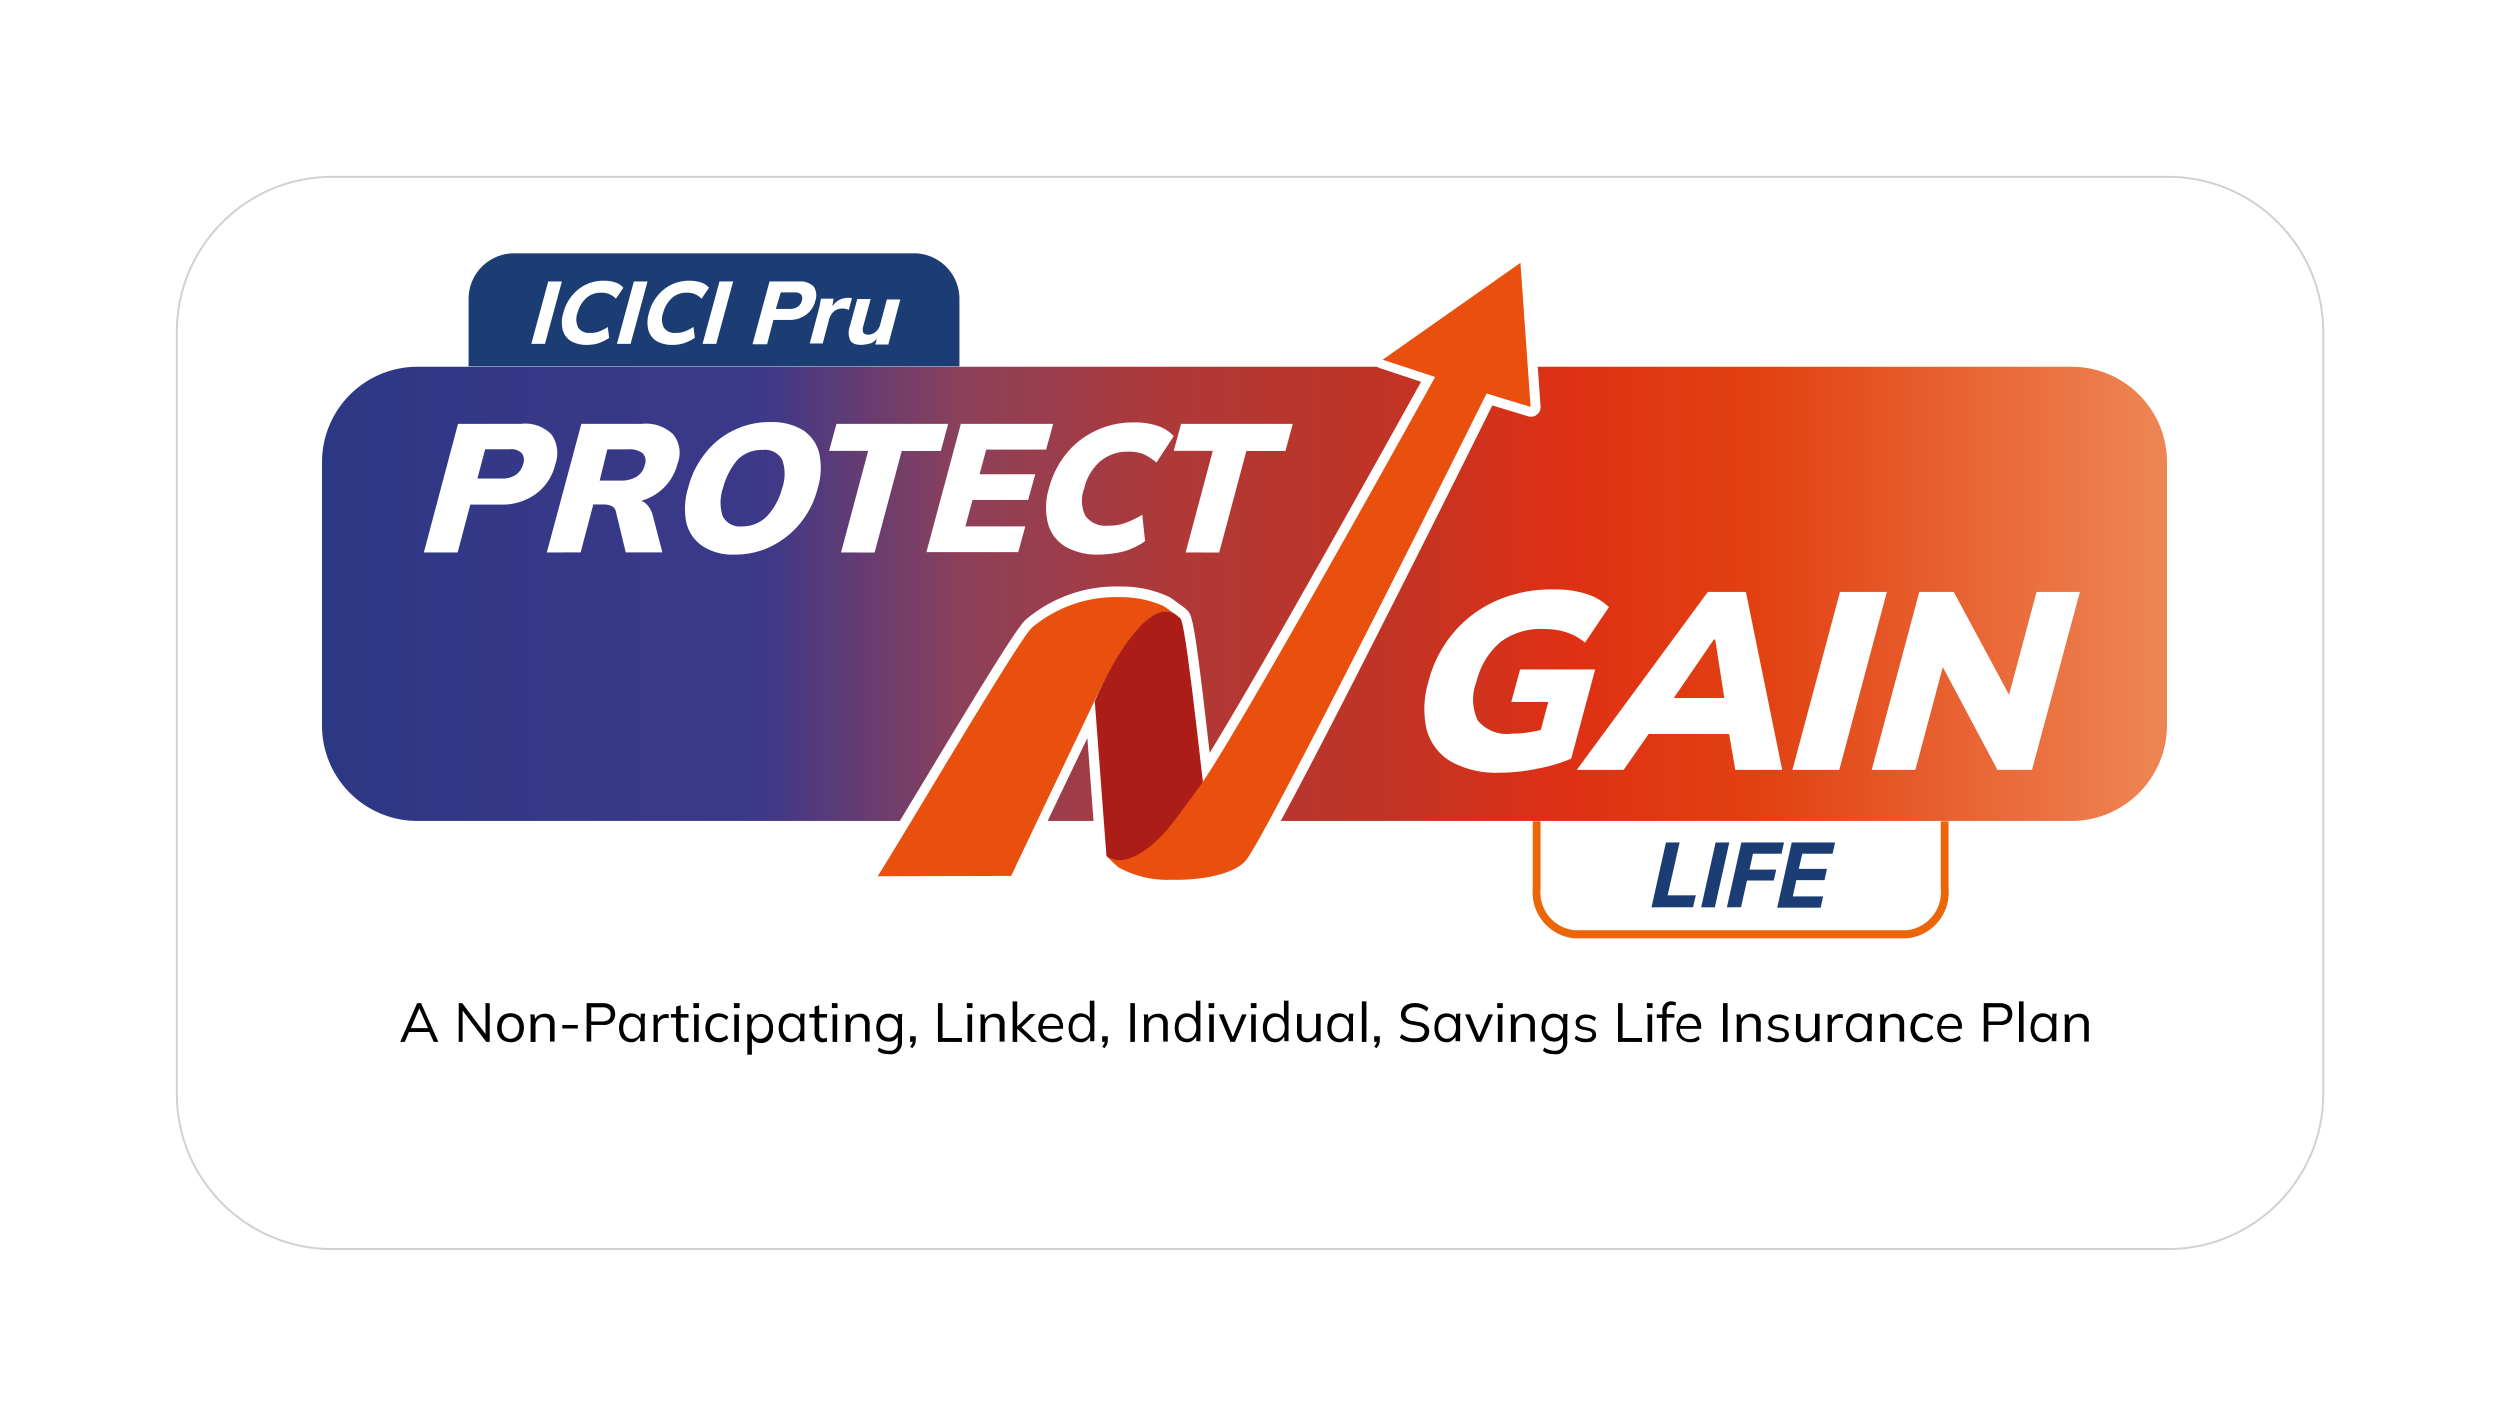 <svg xmlns="http://www.w3.org/2000/svg" xmlns:xlink="http://www.w3.org/1999/xlink" width="128" height="73" viewBox="0 0 128 73">
  <defs>
    <filter id="Path_33326" x="0" y="0" width="128" height="73" filterUnits="userSpaceOnUse">
      <feOffset dy="3" input="SourceAlpha"/>
      <feGaussianBlur stdDeviation="3" result="blur"/>
      <feFlood flood-opacity="0.161"/>
      <feComposite operator="in" in2="blur"/>
      <feComposite in="SourceGraphic"/>
    </filter>
    <linearGradient id="linear-gradient" y1="0.5" x2="1" y2="0.5" gradientUnits="objectBoundingBox">
      <stop offset="0" stop-color="#2d3885"/>
      <stop offset="0.116" stop-color="#363888"/>
      <stop offset="0.233" stop-color="#3c388a"/>
      <stop offset="0.344" stop-color="#8c405b"/>
      <stop offset="0.461" stop-color="#af3938"/>
      <stop offset="0.577" stop-color="#c03426"/>
      <stop offset="0.678" stop-color="#df3014"/>
      <stop offset="0.785" stop-color="#e24112"/>
      <stop offset="1" stop-color="#ee8453"/>
    </linearGradient>
  </defs>
  <g id="Group_16396" data-name="Group 16396" transform="translate(-142 -1471)">
    <g id="Group_6264" data-name="Group 6264" transform="translate(150.632 1476.042)">
      <g transform="matrix(1, 0, 0, 1, -8.63, -5.04)" filter="url(#Path_33326)">
        <g id="Path_33326-2" data-name="Path 33326" transform="translate(9 6)" fill="#fff">
          <path d="M 102 54.95 L 8 54.95 C 3.616 54.95 0.05 51.384 0.05 47 L 0.05 8 C 0.05 3.616 3.616 0.05 8 0.05 L 102 0.05 C 106.384 0.05 109.95 3.616 109.95 8 L 109.95 47 C 109.95 51.384 106.384 54.95 102 54.95 Z" stroke="none"/>
          <path d="M 8 0.1 C 3.644 0.1 0.1 3.644 0.1 8 L 0.1 47 C 0.1 51.356 3.644 54.9 8 54.9 L 102 54.9 C 106.356 54.9 109.9 51.356 109.9 47 L 109.9 8 C 109.9 3.644 106.356 0.1 102 0.1 L 8 0.1 M 8 0 L 102 0 C 106.418 0 110 3.582 110 8 L 110 47 C 110 51.418 106.418 55 102 55 L 8 55 C 3.582 55 0 51.418 0 47 L 0 8 C 0 3.582 3.582 0 8 0 Z" stroke="none" fill="#d1d1d1"/>
        </g>
      </g>
    </g>
    <g id="PnG_LifeLogo" transform="translate(133 1458.5)">
      <path id="Path_36374" data-name="Path 36374" d="M30.358,55A5.359,5.359,0,0,1,25,49.644V36.149a5.359,5.359,0,0,1,5.358-5.358h2.165V27.8a2.8,2.8,0,0,1,2.8-2.8H55.8a2.8,2.8,0,0,1,2.8,2.8v2.995h56.487a5.359,5.359,0,0,1,5.358,5.358V49.662a5.359,5.359,0,0,1-5.358,5.358H30.358Z" transform="translate(0 0)" fill="#fff"/>
      <path id="Path_36375" data-name="Path 36375" d="M117.292,83.055H32.571A4.885,4.885,0,0,1,27.7,78.184V64.671A4.885,4.885,0,0,1,32.571,59.8h84.721a4.885,4.885,0,0,1,4.871,4.871V78.184A4.9,4.9,0,0,1,117.292,83.055Z" transform="translate(-2.213 -28.522)" fill="url(#linear-gradient)"/>
      <g id="Group_16389" data-name="Group 16389" transform="translate(32.992 25.469)">
        <g id="Group_16388" data-name="Group 16388" transform="translate(0 0)">
          <g id="Group_16387" data-name="Group 16387">
            <g id="Group_16386" data-name="Group 16386">
              <path id="Path_36376" data-name="Path 36376" d="M94.431,33.409V29.927A2.333,2.333,0,0,0,92.1,27.6H71.627A2.333,2.333,0,0,0,69.3,29.927v3.464H94.431Z" transform="translate(-69.3 -27.6)" fill="#1b3d74"/>
              <g id="Group_16385" data-name="Group 16385" transform="translate(3.211 1.407)">
                <path id="Path_36377" data-name="Path 36377" d="M87.1,38.793l.866-3.193h.7L87.8,38.793Z" transform="translate(-87.1 -35.564)" fill="#fff"/>
                <path id="Path_36378" data-name="Path 36378" d="M97.043,38.683a1.613,1.613,0,0,1-.83-.2.968.968,0,0,1-.415-.577,1.6,1.6,0,0,1,.036-.866,2.176,2.176,0,0,1,.433-.866,2.038,2.038,0,0,1,1.66-.776,1.846,1.846,0,0,1,.577.09.87.87,0,0,1,.4.271l-.379.559a1.058,1.058,0,0,0-.343-.235.951.951,0,0,0-.415-.072,1.083,1.083,0,0,0-.758.271,1.58,1.58,0,0,0-.451.758.958.958,0,0,0,.036.758.669.669,0,0,0,.613.271A1.246,1.246,0,0,0,97.656,38a2.17,2.17,0,0,0,.451-.235l.072.559a2.529,2.529,0,0,1-.541.271A1.967,1.967,0,0,1,97.043,38.683Z" transform="translate(-94.192 -35.4)" fill="#fff"/>
                <path id="Path_36379" data-name="Path 36379" d="M111.4,38.793l.866-3.193h.7l-.866,3.193Z" transform="translate(-107.016 -35.564)" fill="#fff"/>
                <path id="Path_36380" data-name="Path 36380" d="M121.343,38.683a1.613,1.613,0,0,1-.83-.2.968.968,0,0,1-.415-.577,1.6,1.6,0,0,1,.036-.866,2.176,2.176,0,0,1,.433-.866,2.038,2.038,0,0,1,1.66-.776,1.846,1.846,0,0,1,.577.09.871.871,0,0,1,.4.271l-.379.559a1.058,1.058,0,0,0-.343-.235.951.951,0,0,0-.415-.072,1.083,1.083,0,0,0-.758.271,1.58,1.58,0,0,0-.451.758.959.959,0,0,0,.036.758.669.669,0,0,0,.613.271,1.246,1.246,0,0,0,.451-.072,2.169,2.169,0,0,0,.451-.235l.072.559a2.529,2.529,0,0,1-.541.271A1.966,1.966,0,0,1,121.343,38.683Z" transform="translate(-114.108 -35.4)" fill="#fff"/>
                <path id="Path_36381" data-name="Path 36381" d="M135.7,38.793l.866-3.193h.7l-.866,3.193Z" transform="translate(-126.932 -35.564)" fill="#fff"/>
                <path id="Path_36382" data-name="Path 36382" d="M149.9,38.793l.866-3.193h1.5a.979.979,0,0,1,.758.253.8.8,0,0,1,.09.722,1.243,1.243,0,0,1-.469.722,1.4,1.4,0,0,1-.884.271h-.794l-.325,1.245h-.74Zm1.191-1.786h.7a.747.747,0,0,0,.415-.108.525.525,0,0,0,.216-.325.336.336,0,0,0-.036-.307.459.459,0,0,0-.343-.108h-.7Z" transform="translate(-138.57 -35.564)" fill="#fff"/>
                <path id="Path_36383" data-name="Path 36383" d="M166.1,42.645l.451-1.7c.018-.108.054-.2.072-.307s.036-.2.054-.307h.649l-.108.668h-.108a1.368,1.368,0,0,1,.253-.4.835.835,0,0,1,.325-.235.808.808,0,0,1,.361-.072h.126c.036,0,.054.018.09.018l-.162.6a.744.744,0,0,0-.144-.054c-.036,0-.09-.018-.162-.018a.732.732,0,0,0-.343.072.676.676,0,0,0-.235.216.856.856,0,0,0-.144.343l-.307,1.155H166.1Z" transform="translate(-151.848 -39.416)" fill="#fff"/>
                <path id="Path_36384" data-name="Path 36384" d="M177.826,42.945c-.289,0-.487-.072-.577-.235a.953.953,0,0,1-.018-.722l.379-1.389h.686l-.379,1.389a.488.488,0,0,0,0,.325c.036.072.126.108.253.108a.582.582,0,0,0,.379-.144.684.684,0,0,0,.235-.379l.343-1.281h.686l-.613,2.309h-.668l.126-.433h.072a1.085,1.085,0,0,1-.4.361A2.275,2.275,0,0,1,177.826,42.945Z" transform="translate(-160.921 -39.662)" fill="#fff"/>
              </g>
            </g>
          </g>
        </g>
      </g>
      <g id="Group_16390" data-name="Group 16390" transform="translate(53.457 25.451)">
        <path id="Path_36385" data-name="Path 36385" d="M198.5,60.1h-.271a5.893,5.893,0,0,1-2.977-.74c-.108-.09-.253-.216-.451-.4a3.46,3.46,0,0,1-.271-.253.512.512,0,0,1-.126-.307l-.451-6.062c-1.01,2.093-2.58,5.376-3.446,7.234a.494.494,0,0,1-.451.289h-6.82a.486.486,0,0,1-.433-.253.465.465,0,0,1,.018-.505c.649-1.064,1.588-2.616,2.58-4.258,2.923-4.853,4.871-8.064,5.376-8.551a7.143,7.143,0,0,1,4.889-1.714h.054a5.624,5.624,0,0,1,2.4.523h.018c.09.054.505.361.686.487a2.285,2.285,0,0,1,.235.2c.271.235.4.686,1.155,7.307,2.742-4.456,9.345-16.327,10.825-19l-2.111-.7a.514.514,0,0,1-.343-.4.489.489,0,0,1,.217-.487l7.036-4.925a.545.545,0,0,1,.289-.09.481.481,0,0,1,.217.054.506.506,0,0,1,.289.415l.523,7.379a.5.5,0,0,1-.18.433.49.49,0,0,1-.307.108.4.4,0,0,1-.144-.018l-1.84-.559c-1.786,3.608-11.167,22.443-12.232,23.652C201.511,60.028,199.184,60.1,198.5,60.1Z" transform="translate(-182.737 -27.5)" fill="#fff"/>
        <path id="Path_36386" data-name="Path 36386" d="M192.238,139.468c1.191-2.544,3.716-7.794,4.258-8.948,1.209-2.526,2.887-5.286,4.167-4.42-.144-.108-.559-.415-.631-.451a5.27,5.27,0,0,0-2.147-.451,6.677,6.677,0,0,0-4.6,1.57c-.7.686-5.755,9.291-7.884,12.719" transform="translate(-184.92 -107.572)" fill="#e9500e"/>
        <path id="Path_36387" data-name="Path 36387" d="M247.6,141.744c.794.758,4.564.018,5.3-1.01-.126-.108-1.173-10.879-1.515-11.167-.09-.072-.126-.108-.216-.18-1.245-.92-3.067,1.876-4.168,4.42" transform="translate(-235.406 -110.858)" fill="#ad1d17"/>
        <path id="Path_36388" data-name="Path 36388" d="M264.444,35.261l2.688.884s-10.067,18.2-12.033,20.928c-.74,1.028-1.353,1.858-1.66,2.219-1.1,1.281-2.345,1.966-3.139,1.371l.216.216a5.319,5.319,0,0,0,.415.379,5.171,5.171,0,0,0,2.67.631h.018c1.515.036,3.193-.271,3.807-.974,1.082-1.245,12.34-23.922,12.34-23.922l2.255.686L271.5,30.3Z" transform="translate(-238.111 -29.795)" fill="#e9500e"/>
      </g>
      <g id="Group_16391" data-name="Group 16391" transform="translate(30.701 34.111)">
        <path id="Path_36389" data-name="Path 36389" d="M56.6,82.585,58.35,76h3.229a1.863,1.863,0,0,1,1.57.559,1.692,1.692,0,0,1,.18,1.515,2.612,2.612,0,0,1-.974,1.5,2.94,2.94,0,0,1-1.876.559h-1.5l-.649,2.454ZM59.342,78.8h1.281a1.2,1.2,0,0,0,.7-.2.967.967,0,0,0,.361-.541.588.588,0,0,0-.072-.559.759.759,0,0,0-.6-.2H59.739Z" transform="translate(-56.6 -75.91)" fill="#fff"/>
        <path id="Path_36390" data-name="Path 36390" d="M91.5,82.585,93.268,76h3.1a2.026,2.026,0,0,1,1.606.541,1.506,1.506,0,0,1,.216,1.5,2.579,2.579,0,0,1-.577,1.1,2.621,2.621,0,0,1-.992.7,3.52,3.52,0,0,1-1.335.253l.144-.235H95.9a.99.99,0,0,1,.668.216,1.272,1.272,0,0,1,.361.631l.487,1.876H95.541l-.505-2.093A.387.387,0,0,0,94.8,80.2a1.092,1.092,0,0,0-.433-.072h-.487l-.649,2.454Zm2.706-3.68h1.082a1.5,1.5,0,0,0,.812-.2.956.956,0,0,0,.415-.6.566.566,0,0,0-.108-.6,1.078,1.078,0,0,0-.722-.2H94.6Z" transform="translate(-85.204 -75.91)" fill="#fff"/>
        <path id="Path_36391" data-name="Path 36391" d="M130.851,78.874a4.614,4.614,0,0,1,.884-1.786,4.011,4.011,0,0,1,1.461-1.173,4.089,4.089,0,0,1,1.876-.415,3.013,3.013,0,0,1,1.66.415,1.975,1.975,0,0,1,.83,1.173,3.593,3.593,0,0,1-.072,1.786,4.614,4.614,0,0,1-.884,1.786,4.5,4.5,0,0,1-1.479,1.191,4.176,4.176,0,0,1-1.894.433,2.807,2.807,0,0,1-1.642-.433,2.015,2.015,0,0,1-.83-1.191A3.619,3.619,0,0,1,130.851,78.874Zm1.786,0a2.3,2.3,0,0,0-.018,1.443.986.986,0,0,0,.992.523,1.756,1.756,0,0,0,1.281-.523,3.335,3.335,0,0,0,.776-1.443,2.159,2.159,0,0,0,0-1.443,1,1,0,0,0-1.01-.505,1.741,1.741,0,0,0-1.281.505A3.736,3.736,0,0,0,132.637,78.874Z" transform="translate(-117.32 -75.5)" fill="#fff"/>
        <path id="Path_36392" data-name="Path 36392" d="M172.213,82.585l1.389-5.2h-2L171.979,76H177.7l-.379,1.389h-2l-1.389,5.2Z" transform="translate(-150.853 -75.91)" fill="#fff"/>
        <path id="Path_36393" data-name="Path 36393" d="M199.2,82.585,200.968,76h4.727l-.361,1.317h-3.067l-.343,1.263h2.851l-.361,1.317h-2.85L201.2,81.25h3.067l-.361,1.317H199.2Z" transform="translate(-173.473 -75.91)" fill="#fff"/>
        <path id="Path_36394" data-name="Path 36394" d="M235.879,82.365a3.236,3.236,0,0,1-1.732-.415,1.971,1.971,0,0,1-.884-1.191,3.374,3.374,0,0,1,.054-1.786,4.643,4.643,0,0,1,.9-1.786,4.192,4.192,0,0,1,1.515-1.173A4.419,4.419,0,0,1,237.7,75.6a3.443,3.443,0,0,1,1.191.18,1.865,1.865,0,0,1,.812.523l-.884,1.353a2.608,2.608,0,0,0-.668-.433,2.059,2.059,0,0,0-.776-.126,2.168,2.168,0,0,0-1.425.487,2.608,2.608,0,0,0-.83,1.407,1.725,1.725,0,0,0,.072,1.407,1.278,1.278,0,0,0,1.155.487,2.536,2.536,0,0,0,.848-.126,5.007,5.007,0,0,0,.9-.433l.144,1.353a3.774,3.774,0,0,1-1.082.523A5.786,5.786,0,0,1,235.879,82.365Z" transform="translate(-201.312 -75.582)" fill="#fff"/>
        <path id="Path_36395" data-name="Path 36395" d="M270.013,82.585l1.389-5.2h-2L269.779,76H275.5l-.379,1.389h-2l-1.389,5.2Z" transform="translate(-231.009 -75.91)" fill="#fff"/>
      </g>
      <g id="Group_16392" data-name="Group 16392" transform="translate(81.926 42.68)">
        <path id="Path_36396" data-name="Path 36396" d="M344.408,132.381a4.8,4.8,0,0,1-2.526-.577,2.754,2.754,0,0,1-1.227-1.624,4.791,4.791,0,0,1,.09-2.454,6.247,6.247,0,0,1,1.281-2.508,6.033,6.033,0,0,1,2.2-1.642A6.932,6.932,0,0,1,347.15,123a5.2,5.2,0,0,1,1.7.235,2.922,2.922,0,0,1,1.137.668l-1.227,1.822a2.613,2.613,0,0,0-.649-.415,4.124,4.124,0,0,0-.668-.216,5.262,5.262,0,0,0-.83-.072,3.449,3.449,0,0,0-2.2.686,3.838,3.838,0,0,0-1.209,2.021,2.479,2.479,0,0,0,.072,1.985,1.924,1.924,0,0,0,1.75.668,5.652,5.652,0,0,0,.9-.072,8.291,8.291,0,0,0,1.028-.235l-.649.848.577-2.165h-1.894l.451-1.66h3.843l-1.227,4.564a8.184,8.184,0,0,1-1.786.523A9.02,9.02,0,0,1,344.408,132.381Z" transform="translate(-340.536 -123)" fill="#fff"/>
        <path id="Path_36397" data-name="Path 36397" d="M383.8,132.811l6.711-9.111h1.948l1.858,9.111h-2.4l-.433-2.508.74.668h-5.358l1.082-.668-1.75,2.508Zm7.018-6.675-2.472,3.608-.2-.613h3.789l-.487.613-.559-3.608Z" transform="translate(-375.995 -123.574)" fill="#fff"/>
        <path id="Path_36398" data-name="Path 36398" d="M445,132.811l2.436-9.111h2.4l-2.436,9.111Z" transform="translate(-426.154 -123.574)" fill="#fff"/>
        <path id="Path_36399" data-name="Path 36399" d="M467.5,132.811l2.436-9.111H471.7l3.085,5.737h-.379l1.534-5.737h2.219l-2.454,9.111h-1.768l-3.049-5.737h.379l-1.533,5.737Z" transform="translate(-444.594 -123.574)" fill="#fff"/>
      </g>
      <g id="Group_16393" data-name="Group 16393" transform="translate(29.492 63.734)">
        <path id="Path_36400" data-name="Path 36400" d="M49.9,242.385l.866-1.985h.2l.884,1.985h-.235l-.253-.559.108.054H50.261l.108-.054-.235.559Zm.974-1.714-.451,1.064-.072-.054H51.4l-.054.054-.469-1.064Z" transform="translate(-49.9 -240.274)"/>
        <path id="Path_36401" data-name="Path 36401" d="M66.5,242.385V240.4h.18l1.263,1.678h-.072V240.4h.216v1.985h-.18l-1.263-1.678H66.7v1.678Z" transform="translate(-63.505 -240.274)"/>
        <path id="Path_36402" data-name="Path 36402" d="M78.086,244.779a.821.821,0,0,1-.361-.09.532.532,0,0,1-.235-.253.86.86,0,0,1-.09-.4.918.918,0,0,1,.09-.4.532.532,0,0,1,.235-.253.767.767,0,0,1,.722,0,.532.532,0,0,1,.235.253.86.86,0,0,1,.09.4.983.983,0,0,1-.09.4.532.532,0,0,1-.235.253A.6.6,0,0,1,78.086,244.779Zm0-.18a.452.452,0,0,0,.325-.144.668.668,0,0,0,.126-.415.573.573,0,0,0-.126-.415.4.4,0,0,0-.325-.144.452.452,0,0,0-.325.144.668.668,0,0,0-.126.415.6.6,0,0,0,.126.415A.392.392,0,0,0,78.086,244.6Z" transform="translate(-72.439 -242.65)"/>
        <path id="Path_36403" data-name="Path 36403" d="M86.818,244.843V243.6c0-.054-.018-.108-.018-.162h.216l.036.307h-.036a.467.467,0,0,1,.2-.253.623.623,0,0,1,.325-.09.508.508,0,0,1,.379.126.573.573,0,0,1,.126.415v.884H87.81v-.866a.426.426,0,0,0-.072-.289.357.357,0,0,0-.253-.09.372.372,0,0,0-.307.126.471.471,0,0,0-.108.325v.812Z" transform="translate(-80.143 -242.732)"/>
        <path id="Path_36404" data-name="Path 36404" d="M95.9,246.78v-.18h.794v.18Z" transform="translate(-87.601 -245.355)"/>
        <path id="Path_36405" data-name="Path 36405" d="M102.8,242.385V240.4h.812a.783.783,0,0,1,.487.144.611.611,0,0,1,0,.83.658.658,0,0,1-.487.144h-.577v.848H102.8Zm.235-1.046h.559a.536.536,0,0,0,.325-.09.34.34,0,0,0,.108-.271.317.317,0,0,0-.108-.271.438.438,0,0,0-.325-.09h-.559Z" transform="translate(-93.256 -240.274)"/>
        <path id="Path_36406" data-name="Path 36406" d="M112.613,244.779a.623.623,0,0,1-.325-.09.6.6,0,0,1-.216-.253,1.127,1.127,0,0,1,0-.794.6.6,0,0,1,.216-.253.63.63,0,0,1,.649,0,.408.408,0,0,1,.18.271h-.036l.036-.343h.216c0,.054-.018.108-.018.162v1.245h-.235V244.4h.036a.439.439,0,0,1-.18.253A.376.376,0,0,1,112.613,244.779Zm.054-.18a.452.452,0,0,0,.325-.144.668.668,0,0,0,.126-.415.573.573,0,0,0-.126-.415.4.4,0,0,0-.325-.144.452.452,0,0,0-.325.144.668.668,0,0,0-.126.415.6.6,0,0,0,.126.415A.352.352,0,0,0,112.668,244.6Z" transform="translate(-100.796 -242.65)"/>
        <path id="Path_36407" data-name="Path 36407" d="M121.718,244.925V243.7a.5.5,0,0,0-.018-.162h.216l.036.343h-.036a.6.6,0,0,1,.09-.216.99.99,0,0,1,.162-.126.389.389,0,0,1,.2-.036h.072a.066.066,0,0,1,.054.018v.2a.136.136,0,0,0-.072-.018h-.072a.385.385,0,0,0-.216.054.549.549,0,0,0-.144.144.363.363,0,0,0-.054.2v.83Z" transform="translate(-108.747 -242.814)"/>
        <path id="Path_36408" data-name="Path 36408" d="M127.4,242.894a.386.386,0,0,1-.325-.126.508.508,0,0,1-.108-.361v-.776H126.7v-.18h.271v-.379l.235-.072v.451h.4v.18h-.4v.758a.372.372,0,0,0,.054.235.19.19,0,0,0,.18.072.135.135,0,0,0,.09-.018c.036,0,.054-.018.072-.018v.2a.135.135,0,0,1-.09.018A.229.229,0,0,1,127.4,242.894Z" transform="translate(-112.844 -240.765)"/>
        <path id="Path_36409" data-name="Path 36409" d="M133.1,240.653V240.4h.289v.253Zm.036,1.732v-1.407h.235v1.407Z" transform="translate(-118.09 -240.274)"/>
        <path id="Path_36410" data-name="Path 36410" d="M137.186,244.779a.763.763,0,0,1-.361-.09.532.532,0,0,1-.235-.253.918.918,0,0,1,0-.794.637.637,0,0,1,.235-.253.763.763,0,0,1,.361-.09.724.724,0,0,1,.271.054.624.624,0,0,1,.216.126l-.09.162a1.1,1.1,0,0,0-.18-.126.767.767,0,0,0-.2-.036.462.462,0,0,0-.343.144.651.651,0,0,0-.126.4.526.526,0,0,0,.126.4.434.434,0,0,0,.343.144.929.929,0,0,0,.2-.036.412.412,0,0,0,.18-.126l.09.162a.649.649,0,0,1-.216.144A.411.411,0,0,1,137.186,244.779Z" transform="translate(-120.876 -242.65)"/>
        <path id="Path_36411" data-name="Path 36411" d="M144.6,240.653V240.4h.289v.253Zm.018,1.732v-1.407h.235v1.407Z" transform="translate(-127.515 -240.274)"/>
        <path id="Path_36412" data-name="Path 36412" d="M148.318,245.539V243.68c0-.054-.018-.108-.018-.162h.216l.036.343h-.036a.554.554,0,0,1,.18-.271.493.493,0,0,1,.325-.09.623.623,0,0,1,.325.09.6.6,0,0,1,.217.253.868.868,0,0,1,.072.4.918.918,0,0,1-.072.4.6.6,0,0,1-.217.253.63.63,0,0,1-.649,0,.506.506,0,0,1-.18-.253h.036v.938h-.235Zm.668-.776a.452.452,0,0,0,.325-.144.668.668,0,0,0,.126-.415.573.573,0,0,0-.126-.415.4.4,0,0,0-.325-.144.452.452,0,0,0-.325.144.668.668,0,0,0-.126.415.6.6,0,0,0,.126.415A.352.352,0,0,0,148.986,244.763Z" transform="translate(-130.548 -242.814)"/>
        <path id="Path_36413" data-name="Path 36413" d="M157.913,244.779a.623.623,0,0,1-.325-.09.6.6,0,0,1-.217-.253,1.127,1.127,0,0,1,0-.794.6.6,0,0,1,.217-.253.63.63,0,0,1,.649,0,.408.408,0,0,1,.18.271h-.036l.036-.343h.216c0,.054-.018.108-.018.162v1.245h-.235V244.4h.036a.439.439,0,0,1-.18.253A.376.376,0,0,1,157.913,244.779Zm.054-.18a.452.452,0,0,0,.325-.144.668.668,0,0,0,.126-.415.573.573,0,0,0-.126-.415.4.4,0,0,0-.325-.144.452.452,0,0,0-.325.144.668.668,0,0,0-.126.415.6.6,0,0,0,.126.415A.371.371,0,0,0,157.968,244.6Z" transform="translate(-137.924 -242.65)"/>
        <path id="Path_36414" data-name="Path 36414" d="M166.7,242.894a.386.386,0,0,1-.325-.126.508.508,0,0,1-.108-.361v-.776H166v-.18h.271v-.379l.235-.072v.451h.4v.18h-.4v.758a.372.372,0,0,0,.054.235.19.19,0,0,0,.18.072.135.135,0,0,0,.09-.018c.036,0,.054-.018.072-.018v.2a.135.135,0,0,1-.09.018A.229.229,0,0,1,166.7,242.894Z" transform="translate(-145.054 -240.765)"/>
        <path id="Path_36415" data-name="Path 36415" d="M172.4,240.653V240.4h.289v.253Zm.036,1.732v-1.407h.235v1.407Z" transform="translate(-150.3 -240.274)"/>
        <path id="Path_36416" data-name="Path 36416" d="M176.218,244.843V243.6c0-.054-.018-.108-.018-.162h.217l.036.307h-.036a.467.467,0,0,1,.2-.253.623.623,0,0,1,.325-.09.508.508,0,0,1,.379.126.573.573,0,0,1,.126.415v.884h-.235v-.866a.426.426,0,0,0-.072-.289.357.357,0,0,0-.253-.09.372.372,0,0,0-.307.126.471.471,0,0,0-.108.325v.812Z" transform="translate(-153.414 -242.732)"/>
        <path id="Path_36417" data-name="Path 36417" d="M185.686,245.475a2,2,0,0,1-.343-.036.65.65,0,0,1-.271-.144l.072-.162a.731.731,0,0,0,.162.09c.054.018.108.036.18.054a.677.677,0,0,0,.2.018.4.4,0,0,0,.307-.108.424.424,0,0,0,.108-.307v-.415h.036a.554.554,0,0,1-.18.271.493.493,0,0,1-.325.09.746.746,0,0,1-.343-.09.6.6,0,0,1-.216-.253,1.03,1.03,0,0,1,0-.758.548.548,0,0,1,.216-.235.642.642,0,0,1,.343-.09.623.623,0,0,1,.325.09.408.408,0,0,1,.18.271l-.036-.036.018-.307h.216c0,.054-.018.108-.018.162v1.245a.617.617,0,0,1-.162.469A.541.541,0,0,1,185.686,245.475Zm-.036-.848a.4.4,0,0,0,.325-.144.6.6,0,0,0,.126-.379.508.508,0,0,0-.126-.379.386.386,0,0,0-.325-.126.435.435,0,0,0-.325.126.6.6,0,0,0-.126.379.508.508,0,0,0,.126.379A.452.452,0,0,0,185.649,244.627Z" transform="translate(-160.626 -242.732)"/>
        <path id="Path_36418" data-name="Path 36418" d="M194.708,250.413l-.108-.09a.592.592,0,0,0,.108-.144.4.4,0,0,0,.018-.144l.054.054h-.18V249.8h.289v.2a.905.905,0,0,1-.036.216A1.379,1.379,0,0,1,194.708,250.413Z" transform="translate(-168.495 -247.978)"/>
        <path id="Path_36419" data-name="Path 36419" d="M202.5,242.385V240.4h.235v1.786h.992v.2Z" transform="translate(-174.969 -240.274)"/>
        <path id="Path_36420" data-name="Path 36420" d="M210.7,240.653V240.4h.289v.253Zm.036,1.732v-1.407h.235v1.407Z" transform="translate(-181.69 -240.274)"/>
        <path id="Path_36421" data-name="Path 36421" d="M214.518,244.843V243.6c0-.054-.018-.108-.018-.162h.216l.036.307h-.036a.467.467,0,0,1,.2-.253.623.623,0,0,1,.325-.09.508.508,0,0,1,.379.126.573.573,0,0,1,.126.415v.884h-.253v-.866a.426.426,0,0,0-.072-.289.357.357,0,0,0-.253-.09.372.372,0,0,0-.307.126.471.471,0,0,0-.108.325v.812Z" transform="translate(-184.804 -242.732)"/>
        <path id="Path_36422" data-name="Path 36422" d="M223.7,241.975V239.9h.235v1.281h0l.649-.631h.289l-.776.74v-.108l.848.794h-.289l-.722-.668h0v.668Z" transform="translate(-192.345 -239.864)"/>
        <path id="Path_36423" data-name="Path 36423" d="M231.722,244.861a.722.722,0,0,1-.523-.2.736.736,0,0,1-.2-.541.838.838,0,0,1,.09-.379.532.532,0,0,1,.235-.253.746.746,0,0,1,.343-.09.623.623,0,0,1,.325.09.427.427,0,0,1,.2.235.76.76,0,0,1,.072.361v.09H231.18v-.144h.938l-.036.018a.488.488,0,0,0-.108-.343.4.4,0,0,0-.307-.126.4.4,0,0,0-.325.144.651.651,0,0,0-.126.4v.018a.526.526,0,0,0,.126.4.5.5,0,0,0,.361.144.914.914,0,0,0,.234-.036.676.676,0,0,0,.217-.126l.072.162a.741.741,0,0,1-.235.144A1.09,1.09,0,0,1,231.722,244.861Z" transform="translate(-198.328 -242.732)"/>
        <path id="Path_36424" data-name="Path 36424" d="M240.213,241.829a.623.623,0,0,1-.325-.09.6.6,0,0,1-.217-.253,1.128,1.128,0,0,1,0-.794.6.6,0,0,1,.217-.253.63.63,0,0,1,.649,0,.418.418,0,0,1,.18.253h-.036V239.7h.235v2.075H240.7v-.343h.036a.554.554,0,0,1-.18.271A.432.432,0,0,1,240.213,241.829Zm.036-.18a.452.452,0,0,0,.325-.144.668.668,0,0,0,.126-.415.573.573,0,0,0-.126-.415.4.4,0,0,0-.325-.144.422.422,0,0,0-.325.144.668.668,0,0,0-.126.415.6.6,0,0,0,.126.415A.392.392,0,0,0,240.249,241.648Z" transform="translate(-205.376 -239.7)"/>
        <path id="Path_36425" data-name="Path 36425" d="M249.208,250.413l-.108-.09a.591.591,0,0,0,.108-.144.4.4,0,0,0,.018-.144l.054.054h-.18V249.8h.289v.2a.9.9,0,0,1-.036.216A.691.691,0,0,1,249.208,250.413Z" transform="translate(-213.162 -247.978)"/>
        <path id="Path_36426" data-name="Path 36426" d="M257.1,242.385V240.4h.235v1.985Z" transform="translate(-219.719 -240.274)"/>
        <path id="Path_36427" data-name="Path 36427" d="M260.918,244.843V243.6c0-.054-.018-.108-.018-.162h.217l.036.307H261.1a.467.467,0,0,1,.2-.253.623.623,0,0,1,.325-.09.508.508,0,0,1,.379.126.573.573,0,0,1,.126.415v.884h-.234v-.866a.426.426,0,0,0-.072-.289.357.357,0,0,0-.253-.09.372.372,0,0,0-.307.126.471.471,0,0,0-.108.325v.812Z" transform="translate(-222.833 -242.732)"/>
        <path id="Path_36428" data-name="Path 36428" d="M270.313,241.829a.623.623,0,0,1-.325-.09.6.6,0,0,1-.216-.253,1.128,1.128,0,0,1,0-.794.6.6,0,0,1,.216-.253.63.63,0,0,1,.649,0,.417.417,0,0,1,.18.253h-.036V239.7h.234v2.075H270.8v-.343h.036a.554.554,0,0,1-.18.271A.432.432,0,0,1,270.313,241.829Zm.036-.18a.452.452,0,0,0,.325-.144.668.668,0,0,0,.126-.415.573.573,0,0,0-.126-.415.4.4,0,0,0-.325-.144.423.423,0,0,0-.325.144.668.668,0,0,0-.126.415.6.6,0,0,0,.126.415A.392.392,0,0,0,270.349,241.648Z" transform="translate(-230.046 -239.7)"/>
        <path id="Path_36429" data-name="Path 36429" d="M279.3,240.653V240.4h.289v.253Zm.036,1.732v-1.407h.234v1.407Z" transform="translate(-237.914 -240.274)"/>
        <path id="Path_36430" data-name="Path 36430" d="M282.8,245.007l-.6-1.407h.253l.505,1.245h-.072l.505-1.245h.235l-.6,1.407Z" transform="translate(-240.291 -242.896)"/>
        <path id="Path_36431" data-name="Path 36431" d="M291.3,240.653V240.4h.289v.253Zm.018,1.732v-1.407h.235v1.407Z" transform="translate(-247.749 -240.274)"/>
        <path id="Path_36432" data-name="Path 36432" d="M295.313,241.829a.623.623,0,0,1-.325-.09.6.6,0,0,1-.216-.253,1.128,1.128,0,0,1,0-.794.6.6,0,0,1,.216-.253.63.63,0,0,1,.649,0,.418.418,0,0,1,.18.253h-.036V239.7h.234v2.075H295.8v-.343h.036a.554.554,0,0,1-.18.271A.432.432,0,0,1,295.313,241.829Zm.054-.18a.452.452,0,0,0,.325-.144.668.668,0,0,0,.126-.415.573.573,0,0,0-.126-.415.4.4,0,0,0-.325-.144.422.422,0,0,0-.325.144.668.668,0,0,0-.126.415.6.6,0,0,0,.126.415A.352.352,0,0,0,295.367,241.648Z" transform="translate(-250.535 -239.7)"/>
        <path id="Path_36433" data-name="Path 36433" d="M304.905,244.861a.517.517,0,0,1-.379-.144.573.573,0,0,1-.126-.415v-.884h.235v.866a.458.458,0,0,0,.072.289.327.327,0,0,0,.253.09.4.4,0,0,0,.307-.126.441.441,0,0,0,.108-.325V243.4h.235v1.407h-.217v-.325h.036a.467.467,0,0,1-.2.253A.376.376,0,0,1,304.905,244.861Z" transform="translate(-258.485 -242.732)"/>
        <path id="Path_36434" data-name="Path 36434" d="M313.613,244.779a.623.623,0,0,1-.325-.09.6.6,0,0,1-.216-.253,1.128,1.128,0,0,1,0-.794.6.6,0,0,1,.216-.253.63.63,0,0,1,.649,0,.408.408,0,0,1,.18.271h-.036l.036-.343h.216c0,.054-.018.108-.018.162v1.245h-.235V244.4h.036a.439.439,0,0,1-.18.253A.376.376,0,0,1,313.613,244.779Zm.054-.18a.452.452,0,0,0,.325-.144.668.668,0,0,0,.126-.415.573.573,0,0,0-.126-.415.4.4,0,0,0-.325-.144.452.452,0,0,0-.325.144.668.668,0,0,0-.126.415.6.6,0,0,0,.126.415A.371.371,0,0,0,313.667,244.6Z" transform="translate(-265.534 -242.65)"/>
        <path id="Path_36435" data-name="Path 36435" d="M322.8,241.975V239.9h.235v2.075Z" transform="translate(-273.566 -239.864)"/>
        <path id="Path_36436" data-name="Path 36436" d="M326.408,250.413l-.108-.09a.593.593,0,0,0,.108-.144.4.4,0,0,0,.018-.144l.054.054h-.18V249.8h.289v.2a.906.906,0,0,1-.036.216A.692.692,0,0,1,326.408,250.413Z" transform="translate(-276.434 -247.978)"/>
        <path id="Path_36437" data-name="Path 36437" d="M334.358,242.4a1.578,1.578,0,0,1-.433-.054.946.946,0,0,1-.325-.18l.09-.18a1.215,1.215,0,0,0,.2.126,1.019,1.019,0,0,0,.216.072,1.109,1.109,0,0,0,.253.018.733.733,0,0,0,.379-.09.316.316,0,0,0,.126-.253.233.233,0,0,0-.09-.2.537.537,0,0,0-.289-.108l-.289-.054a.805.805,0,0,1-.415-.18.449.449,0,0,1-.126-.343.559.559,0,0,1,.09-.307.467.467,0,0,1,.253-.2,1.031,1.031,0,0,1,.758,0,1.056,1.056,0,0,1,.307.18l-.09.18a1.077,1.077,0,0,0-.271-.162.874.874,0,0,0-.325-.054.539.539,0,0,0-.361.108.325.325,0,0,0-.126.271.3.3,0,0,0,.09.216.472.472,0,0,0,.271.108l.307.054a.741.741,0,0,1,.415.18.386.386,0,0,1,.126.325.545.545,0,0,1-.09.289.567.567,0,0,1-.253.2A2.3,2.3,0,0,1,334.358,242.4Z" transform="translate(-282.417 -240.274)"/>
        <path id="Path_36438" data-name="Path 36438" d="M344.013,244.779a.623.623,0,0,1-.325-.09.6.6,0,0,1-.216-.253,1.127,1.127,0,0,1,0-.794.6.6,0,0,1,.216-.253.63.63,0,0,1,.649,0,.408.408,0,0,1,.18.271h-.036l.036-.343h.217c0,.054-.018.108-.018.162v1.245h-.235V244.4h.036a.439.439,0,0,1-.18.253A.376.376,0,0,1,344.013,244.779Zm.036-.18a.452.452,0,0,0,.325-.144.668.668,0,0,0,.126-.415.573.573,0,0,0-.126-.415.4.4,0,0,0-.325-.144.452.452,0,0,0-.325.144.668.668,0,0,0-.126.415.6.6,0,0,0,.126.415A.392.392,0,0,0,344.049,244.6Z" transform="translate(-290.449 -242.65)"/>
        <path id="Path_36439" data-name="Path 36439" d="M352.7,245.007l-.6-1.407h.253l.505,1.245h-.072l.505-1.245h.235l-.6,1.407Z" transform="translate(-297.58 -242.896)"/>
        <path id="Path_36440" data-name="Path 36440" d="M361.2,240.653V240.4h.289v.253Zm.036,1.732v-1.407h.235v1.407Z" transform="translate(-305.038 -240.274)"/>
        <path id="Path_36441" data-name="Path 36441" d="M365.018,244.843V243.6c0-.054-.018-.108-.018-.162h.217l.036.307h-.036a.466.466,0,0,1,.2-.253.623.623,0,0,1,.325-.09.508.508,0,0,1,.379.126.573.573,0,0,1,.126.415v.884h-.235v-.866a.426.426,0,0,0-.072-.289.357.357,0,0,0-.253-.09.372.372,0,0,0-.307.126.441.441,0,0,0-.108.325v.812Z" transform="translate(-308.153 -242.732)"/>
        <path id="Path_36442" data-name="Path 36442" d="M374.486,245.475a2,2,0,0,1-.343-.036.651.651,0,0,1-.271-.144l.072-.162a.731.731,0,0,0,.162.09c.054.018.108.036.18.054a.677.677,0,0,0,.2.018.4.4,0,0,0,.307-.108.424.424,0,0,0,.108-.307v-.415h.036a.554.554,0,0,1-.18.271.493.493,0,0,1-.325.09.746.746,0,0,1-.343-.09.6.6,0,0,1-.217-.253,1.031,1.031,0,0,1,0-.758.548.548,0,0,1,.217-.235.642.642,0,0,1,.343-.09.623.623,0,0,1,.325.09.408.408,0,0,1,.18.271l-.036-.036.018-.307h.216c0,.054-.018.108-.018.162v1.245a.617.617,0,0,1-.162.469A.541.541,0,0,1,374.486,245.475Zm-.036-.848a.4.4,0,0,0,.325-.144.6.6,0,0,0,.126-.379.508.508,0,0,0-.126-.379.386.386,0,0,0-.325-.126.435.435,0,0,0-.325.126.6.6,0,0,0-.126.379.508.508,0,0,0,.126.379A.452.452,0,0,0,374.449,244.627Z" transform="translate(-315.365 -242.732)"/>
        <path id="Path_36443" data-name="Path 36443" d="M383.741,245.025a.842.842,0,0,1-.307-.054.72.72,0,0,1-.235-.126l.072-.162a.972.972,0,0,0,.234.126,1.219,1.219,0,0,0,.253.036.478.478,0,0,0,.253-.054.189.189,0,0,0,.09-.162.164.164,0,0,0-.054-.126.339.339,0,0,0-.18-.072l-.253-.054a.475.475,0,0,1-.271-.126.343.343,0,0,1-.09-.235.288.288,0,0,1,.072-.216.492.492,0,0,1,.18-.144.8.8,0,0,1,.577,0,.624.624,0,0,1,.216.126l-.09.162a.746.746,0,0,0-.2-.126.458.458,0,0,0-.217-.036.353.353,0,0,0-.253.072.222.222,0,0,0-.09.18.164.164,0,0,0,.054.126.34.34,0,0,0,.162.072l.253.054a.863.863,0,0,1,.289.126.343.343,0,0,1,.09.235.288.288,0,0,1-.072.216.566.566,0,0,1-.2.144C383.94,245.007,383.849,245.025,383.741,245.025Z" transform="translate(-323.069 -242.896)"/>
        <path id="Path_36444" data-name="Path 36444" d="M395.5,242.385V240.4h.235v1.786h.992v.2Z" transform="translate(-333.15 -240.274)"/>
        <path id="Path_36445" data-name="Path 36445" d="M403.7,240.653V240.4h.289v.253Zm.036,1.732v-1.407h.235v1.407Z" transform="translate(-339.871 -240.274)"/>
        <path id="Path_36446" data-name="Path 36446" d="M406.771,241.975v-1.227H406.5v-.18h.343l-.054.054v-.235a.441.441,0,0,1,.126-.361.424.424,0,0,1,.343-.126.229.229,0,0,1,.108.018c.036,0,.072.018.108.018v.18a.135.135,0,0,0-.09-.018c-.036,0-.072-.018-.108-.018a.34.34,0,0,0-.144.036.185.185,0,0,0-.09.108.535.535,0,0,0-.036.18v.2l-.036-.054h.433v.18h-.4v1.227h-.235Z" transform="translate(-342.165 -239.864)"/>
        <path id="Path_36447" data-name="Path 36447" d="M412.822,244.861a.722.722,0,0,1-.523-.2.736.736,0,0,1-.2-.541.838.838,0,0,1,.09-.379.532.532,0,0,1,.235-.253.746.746,0,0,1,.343-.09.623.623,0,0,1,.325.09.427.427,0,0,1,.2.235.76.76,0,0,1,.072.361v.09h-1.1v-.144h.938l-.054.036a.489.489,0,0,0-.108-.343.4.4,0,0,0-.307-.126.4.4,0,0,0-.325.144.651.651,0,0,0-.126.4v.018a.526.526,0,0,0,.126.4.5.5,0,0,0,.361.144.915.915,0,0,0,.235-.036.675.675,0,0,0,.216-.126l.072.162a.742.742,0,0,1-.235.144C413.02,244.843,412.93,244.861,412.822,244.861Z" transform="translate(-346.755 -242.732)"/>
        <path id="Path_36448" data-name="Path 36448" d="M425.3,242.385V240.4h.235v1.985Z" transform="translate(-357.574 -240.274)"/>
        <path id="Path_36449" data-name="Path 36449" d="M429.118,244.843V243.6c0-.054-.018-.108-.018-.162h.216l.036.307h-.036a.467.467,0,0,1,.2-.253.623.623,0,0,1,.325-.09.508.508,0,0,1,.379.126.573.573,0,0,1,.126.415v.884h-.235v-.866a.427.427,0,0,0-.072-.289.357.357,0,0,0-.253-.09.372.372,0,0,0-.307.126.441.441,0,0,0-.108.325v.812Z" transform="translate(-360.688 -242.732)"/>
        <path id="Path_36450" data-name="Path 36450" d="M438.441,245.025a.842.842,0,0,1-.307-.054.72.72,0,0,1-.235-.126l.072-.162a.971.971,0,0,0,.235.126,1.218,1.218,0,0,0,.253.036.478.478,0,0,0,.253-.054.189.189,0,0,0,.09-.162.164.164,0,0,0-.054-.126.34.34,0,0,0-.18-.072l-.253-.054a.475.475,0,0,1-.271-.126.343.343,0,0,1-.09-.235.288.288,0,0,1,.072-.216.491.491,0,0,1,.18-.144.8.8,0,0,1,.577,0,.623.623,0,0,1,.216.126l-.09.162a.744.744,0,0,0-.2-.126.458.458,0,0,0-.216-.036.353.353,0,0,0-.253.072.222.222,0,0,0-.09.18.164.164,0,0,0,.054.126.339.339,0,0,0,.162.072l.253.054a.864.864,0,0,1,.289.126.343.343,0,0,1,.09.235.288.288,0,0,1-.072.216.566.566,0,0,1-.2.144C438.658,245.007,438.549,245.025,438.441,245.025Z" transform="translate(-367.901 -242.896)"/>
        <path id="Path_36451" data-name="Path 36451" d="M446.505,244.861a.517.517,0,0,1-.379-.144A.573.573,0,0,1,446,244.3v-.884h.235v.866a.458.458,0,0,0,.072.289.327.327,0,0,0,.253.09.4.4,0,0,0,.307-.126.441.441,0,0,0,.108-.325V243.4h.235v1.407h-.217v-.325h.036a.467.467,0,0,1-.2.253A.417.417,0,0,1,446.505,244.861Z" transform="translate(-374.539 -242.732)"/>
        <path id="Path_36452" data-name="Path 36452" d="M454.918,244.925V243.7a.5.5,0,0,0-.018-.162h.216l.036.343h-.036a.6.6,0,0,1,.09-.216.991.991,0,0,1,.162-.126.389.389,0,0,1,.2-.036h.072a.066.066,0,0,1,.054.018v.2a.136.136,0,0,0-.072-.018h-.072a.385.385,0,0,0-.217.054.55.55,0,0,0-.144.144.364.364,0,0,0-.054.2v.83Z" transform="translate(-381.834 -242.814)"/>
        <path id="Path_36453" data-name="Path 36453" d="M460.813,244.779a.623.623,0,0,1-.325-.09.6.6,0,0,1-.217-.253,1.128,1.128,0,0,1,0-.794.6.6,0,0,1,.217-.253.63.63,0,0,1,.649,0,.408.408,0,0,1,.18.271h-.036l.036-.343h.216c0,.054-.018.108-.018.162v1.245h-.235V244.4h.036a.439.439,0,0,1-.18.253A.418.418,0,0,1,460.813,244.779Zm.036-.18a.452.452,0,0,0,.325-.144.668.668,0,0,0,.126-.415.572.572,0,0,0-.126-.415.4.4,0,0,0-.325-.144.452.452,0,0,0-.325.144.668.668,0,0,0-.126.415.6.6,0,0,0,.126.415A.392.392,0,0,0,460.849,244.6Z" transform="translate(-386.177 -242.65)"/>
        <path id="Path_36454" data-name="Path 36454" d="M469.818,244.843V243.6c0-.054-.018-.108-.018-.162h.216l.036.307h-.036a.466.466,0,0,1,.2-.253.623.623,0,0,1,.325-.09.508.508,0,0,1,.379.126.573.573,0,0,1,.126.415v.884h-.234v-.866a.427.427,0,0,0-.072-.289.357.357,0,0,0-.253-.09.372.372,0,0,0-.307.126.441.441,0,0,0-.108.325v.812Z" transform="translate(-394.045 -242.732)"/>
        <path id="Path_36455" data-name="Path 36455" d="M479.186,244.779a.763.763,0,0,1-.361-.09.532.532,0,0,1-.235-.253.918.918,0,0,1,0-.794.637.637,0,0,1,.235-.253.763.763,0,0,1,.361-.09.724.724,0,0,1,.271.054.624.624,0,0,1,.217.126l-.09.162a1.093,1.093,0,0,0-.18-.126.767.767,0,0,0-.2-.036.462.462,0,0,0-.343.144.651.651,0,0,0-.126.4.526.526,0,0,0,.126.4.434.434,0,0,0,.343.144.929.929,0,0,0,.2-.036.412.412,0,0,0,.18-.126l.09.162a.65.65,0,0,1-.217.144A.387.387,0,0,1,479.186,244.779Z" transform="translate(-401.176 -242.65)"/>
        <path id="Path_36456" data-name="Path 36456" d="M486.822,244.861a.722.722,0,0,1-.523-.2.736.736,0,0,1-.2-.541.838.838,0,0,1,.09-.379.532.532,0,0,1,.235-.253.746.746,0,0,1,.343-.09.623.623,0,0,1,.325.09.427.427,0,0,1,.2.235.76.76,0,0,1,.072.361v.09h-1.1v-.144h.938l-.036.018a.488.488,0,0,0-.108-.343.4.4,0,0,0-.307-.126.4.4,0,0,0-.325.144.651.651,0,0,0-.126.4v.018a.526.526,0,0,0,.126.4.5.5,0,0,0,.361.144.914.914,0,0,0,.235-.036.676.676,0,0,0,.216-.126l.072.162a.741.741,0,0,1-.235.144A.836.836,0,0,1,486.822,244.861Z" transform="translate(-407.405 -242.732)"/>
        <path id="Path_36457" data-name="Path 36457" d="M499.3,242.385V240.4h.812a.783.783,0,0,1,.487.144.611.611,0,0,1,0,.83.658.658,0,0,1-.487.144h-.577v.848H499.3Zm.235-1.046h.559a.536.536,0,0,0,.325-.09.34.34,0,0,0,.108-.271.316.316,0,0,0-.108-.271.438.438,0,0,0-.325-.09h-.559Z" transform="translate(-418.223 -240.274)"/>
        <path id="Path_36458" data-name="Path 36458" d="M509.3,241.975V239.9h.234v2.075Z" transform="translate(-426.419 -239.864)"/>
        <path id="Path_36459" data-name="Path 36459" d="M513.213,244.779a.623.623,0,0,1-.325-.09.6.6,0,0,1-.216-.253,1.128,1.128,0,0,1,0-.794.6.6,0,0,1,.216-.253.63.63,0,0,1,.65,0,.409.409,0,0,1,.18.271h-.036l.036-.343h.216c0,.054-.018.108-.018.162v1.245h-.235V244.4h.036a.44.44,0,0,1-.18.253A.418.418,0,0,1,513.213,244.779Zm.036-.18a.452.452,0,0,0,.325-.144.668.668,0,0,0,.126-.415.572.572,0,0,0-.126-.415.4.4,0,0,0-.325-.144.452.452,0,0,0-.325.144.668.668,0,0,0-.126.415.6.6,0,0,0,.126.415A.392.392,0,0,0,513.249,244.6Z" transform="translate(-429.124 -242.65)"/>
        <path id="Path_36460" data-name="Path 36460" d="M522.218,244.843V243.6c0-.054-.018-.108-.018-.162h.216l.036.307h-.036a.466.466,0,0,1,.2-.253.623.623,0,0,1,.325-.09.508.508,0,0,1,.379.126.573.573,0,0,1,.126.415v.884h-.234v-.866a.427.427,0,0,0-.072-.289.357.357,0,0,0-.253-.09.372.372,0,0,0-.307.126.471.471,0,0,0-.108.325v.812Z" transform="translate(-436.992 -242.732)"/>
      </g>
      <path id="Path_36461" data-name="Path 36461" d="M390.46,194.79H373.429a2.359,2.359,0,0,1-2.129-2.526V188.8h.4v3.464a1.946,1.946,0,0,0,1.732,2.111H390.46a1.957,1.957,0,0,0,1.732-2.111V188.8h.4v3.464A2.359,2.359,0,0,1,390.46,194.79Z" transform="translate(-283.824 -134.249)" fill="#ec6608"/>
      <g id="Group_16395" data-name="Group 16395" transform="translate(93.556 55.634)">
        <g id="Group_16394" data-name="Group 16394" transform="translate(0 0)">
          <path id="Path_36462" data-name="Path 36462" d="M405,198.12l.74-3.32h.7l-.613,2.706h1.443l-.144.613Z" transform="translate(-405 -194.8)" fill="#1b3d74"/>
          <path id="Path_36463" data-name="Path 36463" d="M419.1,198.12l.74-3.32h.7l-.74,3.32Z" transform="translate(-416.556 -194.8)" fill="#1b3d74"/>
          <path id="Path_36464" data-name="Path 36464" d="M426.4,198.12l.74-3.32h2.183l-.126.577h-1.461l-.18.812h1.371l-.126.559h-1.371l-.307,1.371Z" transform="translate(-422.539 -194.8)" fill="#1b3d74"/>
          <path id="Path_36465" data-name="Path 36465" d="M440.7,198.12l.74-3.32h2.219l-.126.577h-1.552l-.18.776h1.443l-.126.577h-1.443l-.18.83h1.552l-.126.577H440.7Z" transform="translate(-434.259 -194.8)" fill="#1b3d74"/>
        </g>
      </g>
    </g>
  </g>
</svg>
